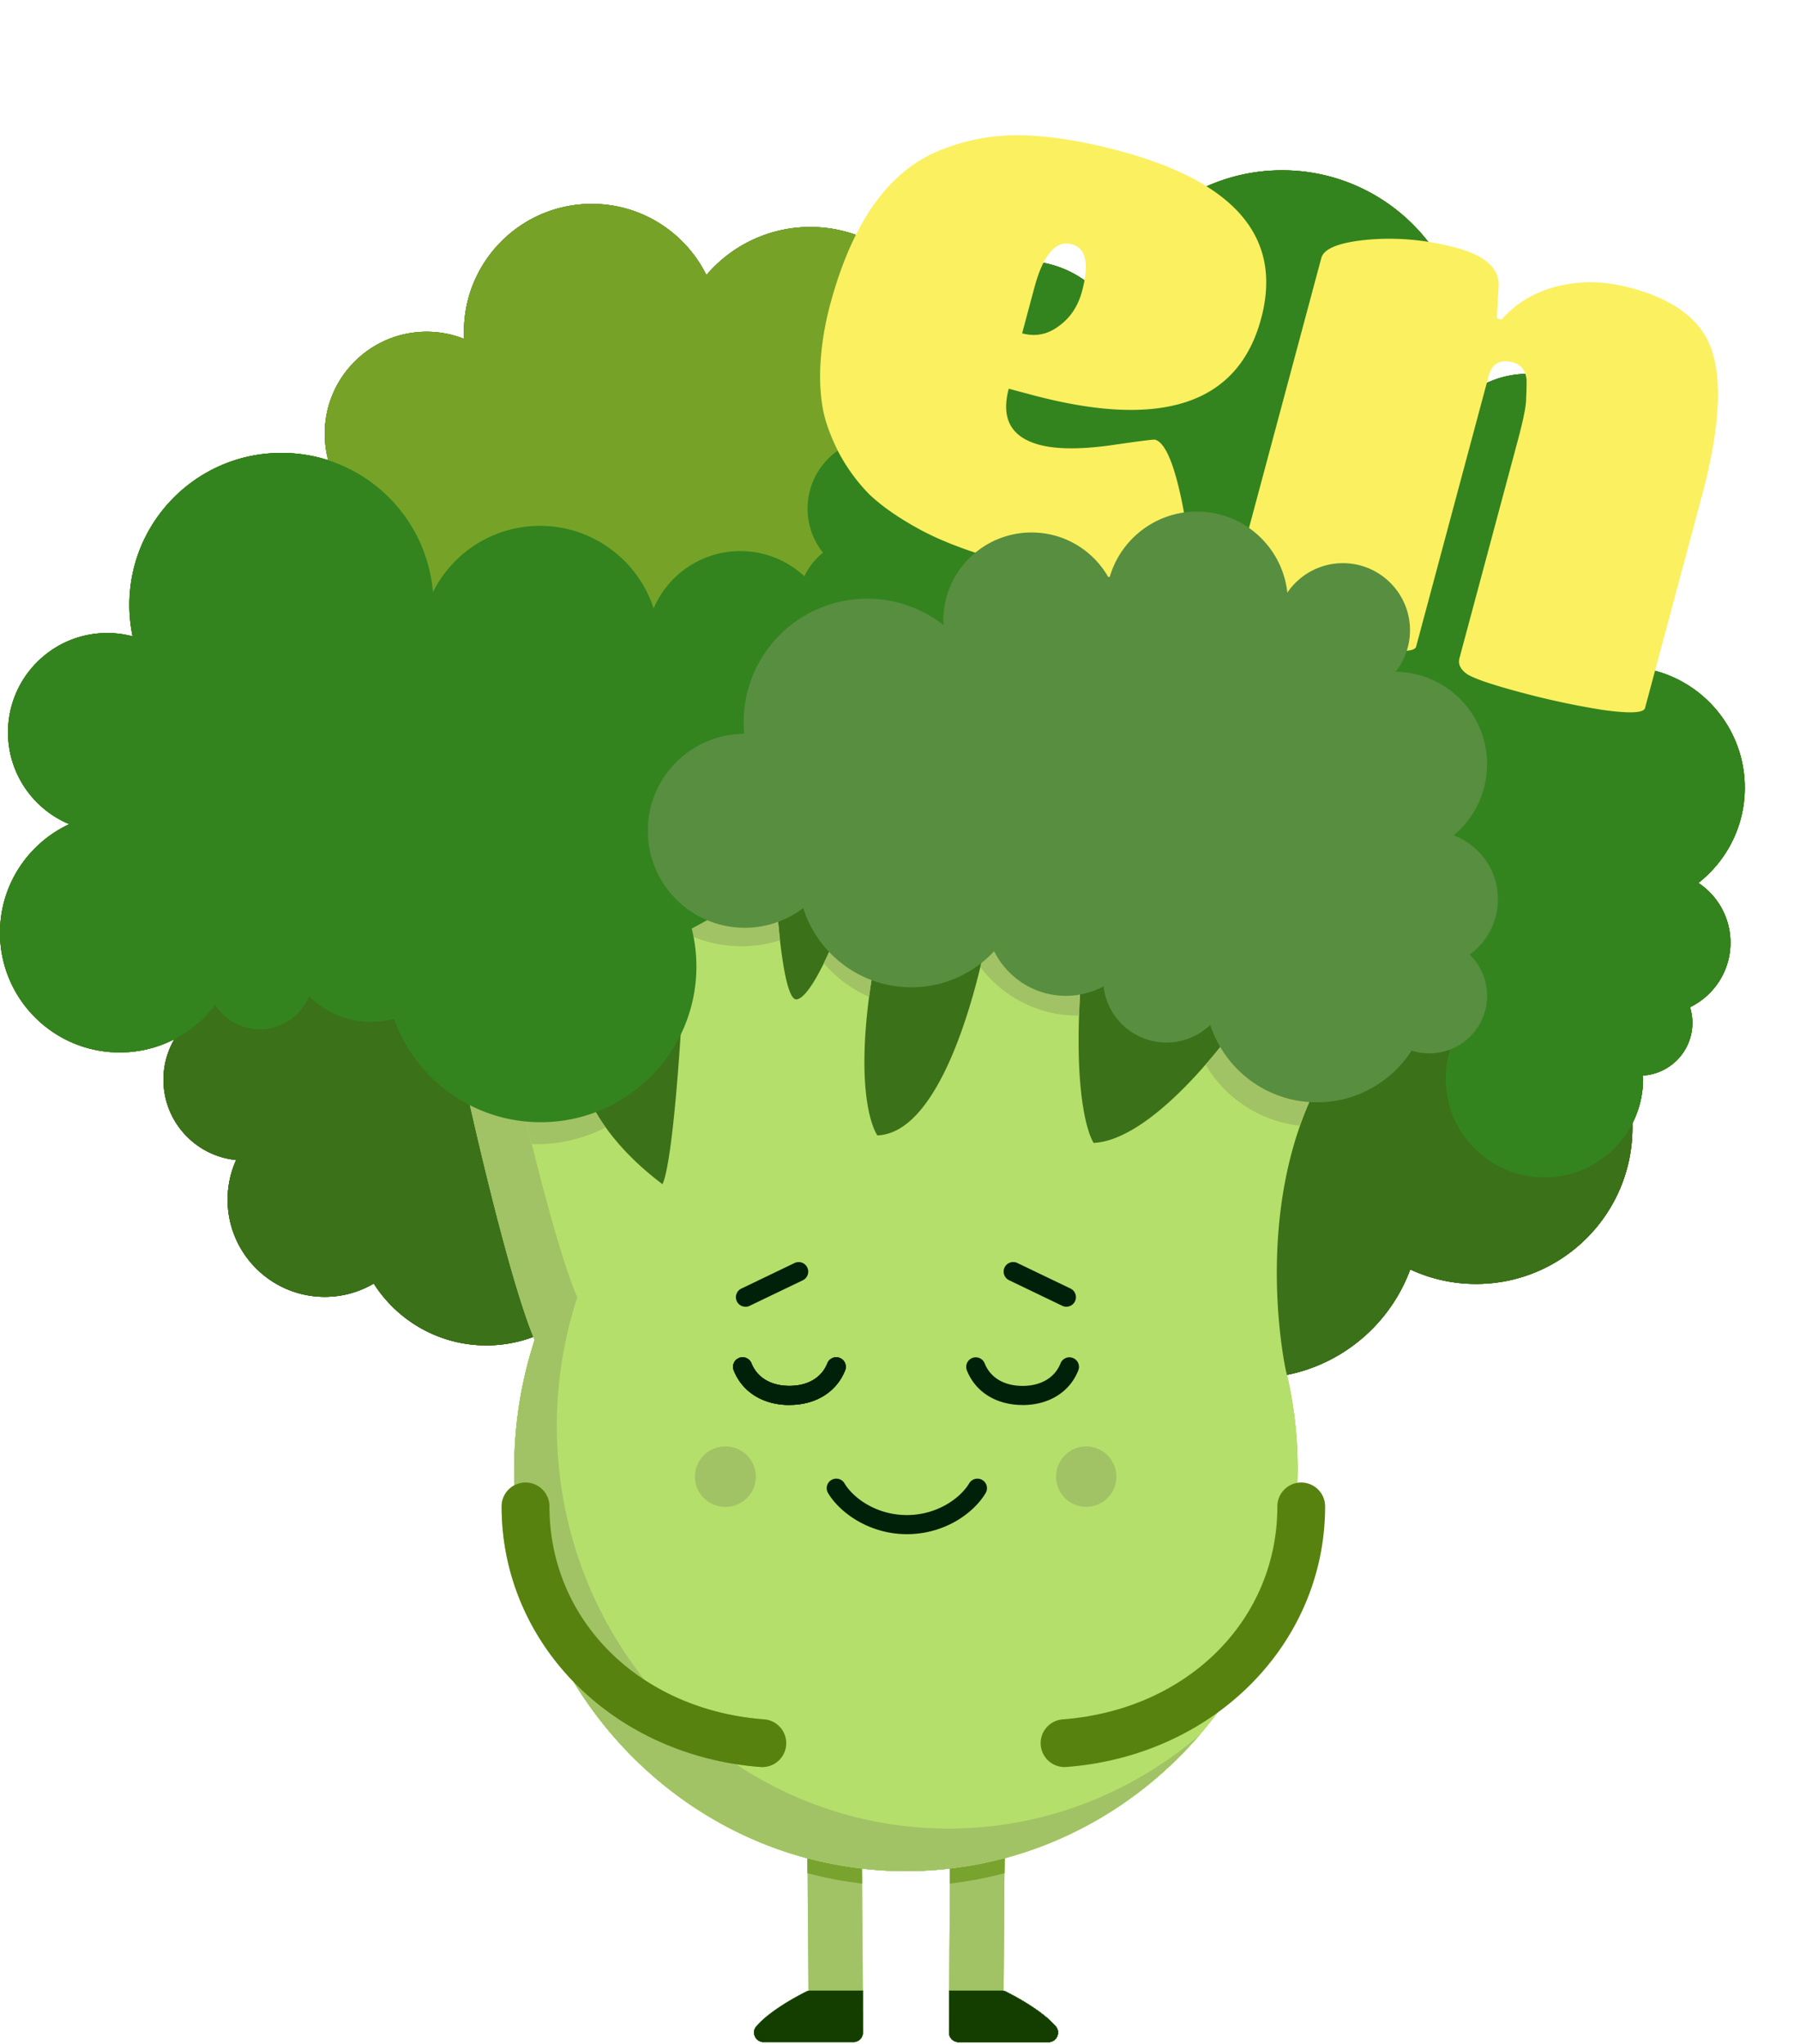 <svg width="391" height="444" fill="none" xmlns="http://www.w3.org/2000/svg"><path d="M320.627 210.955c-.965 0-1.93.052-2.875.135l-41.59-25.786h-88.225L89.076 175.3l-42.338 35.666v7.233c-6.559 2.532-11.228 8.882-11.228 16.343 0 9.091 6.921 16.562 15.783 17.444a21.12 21.12 0 0 0-1.847 8.613c0 11.664 9.453 21.117 21.117 21.117 3.881 0 7.503-1.059 10.626-2.885 5.147 8.073 14.175 13.428 24.459 13.428 13.78 0 25.299-9.609 28.256-22.487l31.577-9.173 70.875 10.19.819.114c3.508 16.271 17.963 28.464 35.282 28.464 15.545 0 28.796-9.827 33.881-23.607a33.813 33.813 0 0 0 14.299 3.154c18.762 0 33.964-15.212 33.964-33.964 0-18.751-15.213-33.963-33.964-33.963l-.01-.032Z" fill="#46630F"/><path d="M217.522 432.4h-11.363v9.121c0 1.152.934 2.076 2.076 2.076h19.498c1.754 0 2.75-2.055 1.608-3.394-2.999-3.517-9.204-6.745-10.906-7.595a2.027 2.027 0 0 0-.913-.218v.01Z" fill="#293215"/><path d="M119.532 331.163a5.913 5.913 0 0 1-5.645 6.163c-.104 0-.197.011-.312.011a89.87 89.87 0 0 1-1.629-11.788c.457 0 .945-.011 1.432-.031 3.238-.156 6.019 2.386 6.154 5.645Z" fill="#8DB73A"/><path d="M279.265 297.458s0-.01-.011-.021c0-.01-.01-.031-.01-.072-.011-.032-.011-.073-.021-.115-.581-2.832-6.475-33.6 6.195-60.061l-14.766-17.133s-13.532 19.986-26.493 26.316c-2.241 1.111-4.462 1.795-6.589 1.899 0 0-1.245-1.764-2.19-7.222-1.017-5.863-1.701-16.001-.176-32.812l-20.754-5.022s-2.885 16.208-8.872 28.816c-3.757 7.897-8.738 14.383-14.985 14.601 0 0-2.604-3.508-2.801-14.58-.094-5.614.415-13.179 2.21-23.234l-9.453-3.051s-4.525 10.927-7.482 11.321c-2.958.395-4.244-19.695-4.244-19.695l-19.592 1.681s-1.297 33.476-3.601 50.069c-.519 3.767-1.089 6.662-1.712 8.104a67.217 67.217 0 0 1-4.006-3.258c-4.97-4.369-10.366-10.47-13.126-17.983l-25.403.882s8.789 40.148 14.766 54.178c-2.874 8.779-4.431 18.17-4.431 27.945 0 48.294 38.094 87.436 85.081 87.436s85.081-39.152 85.081-87.436a89.43 89.43 0 0 0-2.615-21.553Z" fill="#B1D46D"/><path d="M260.513 376.935c-4.151 4.805-8.789 9.153-13.874 12.93-.01 0-.01.01-.021.01a84.183 84.183 0 0 1-14.839 8.852 81.644 81.644 0 0 1-13.562 4.929 90.584 90.584 0 0 1-5.843 1.338c-.01 0-.031.011-.052.011a85.876 85.876 0 0 1-5.946.903 83.56 83.56 0 0 1-9.598.56c-7.43 0-14.652-.986-21.522-2.823a81.931 81.931 0 0 1-11.166-3.86c-25.454-10.896-44.641-34.13-50.525-62.428a89.654 89.654 0 0 1-1.837-16.354v-.176c-.02-.592-.02-1.193-.02-1.795a89.775 89.775 0 0 1 3.849-26.098c.187-.623.374-1.246.581-1.847-4.887-11.477-11.663-40.46-13.967-50.598a4.613 4.613 0 0 1-.083-.353c-.239-1.038-.415-1.868-.54-2.408l-.176-.82 11.269-.394c.063.27.135.54.187.82.197.872.426 1.795.654 2.76 3.082 13.003 8.084 32.74 11.913 41.736-.197.613-.395 1.225-.581 1.847a89.858 89.858 0 0 0-3.85 26.098c0 .602 0 1.194.021 1.796v.176c.736 34.068 20.421 63.32 48.647 77.07a78.989 78.989 0 0 0 8.021 3.403 82.617 82.617 0 0 0 28.381 5.002h.405a82.482 82.482 0 0 0 11.829-.903c11.01-1.619 21.325-5.427 30.561-10.958.103-.072.228-.135.332-.197l.01-.01a82.358 82.358 0 0 0 11.342-8.198v-.021Z" fill="#9DC549"/><path d="M210.601 442.268a6.41 6.41 0 0 0 1.421.187 5.924 5.924 0 0 0 5.957-5.863l.29-40.428a5.917 5.917 0 0 0-5.863-5.957 5.923 5.923 0 0 0-5.956 5.863l-.291 40.429a5.907 5.907 0 0 0 4.442 5.769Z" fill="#B2D474"/><path d="M217.522 432.4h-11.363v9.121c0 1.152.934 2.076 2.076 2.076h19.498c1.754 0 2.75-2.055 1.608-3.394-2.999-3.517-9.204-6.745-10.906-7.595a2.027 2.027 0 0 0-.913-.218v.01Z" fill="#293215"/><g opacity=".42" fill="#8BB82D"><path d="M217.512 432.4c.176 0 .342.021.498.052l-.031 4.14c-.021 3.259-2.698 5.894-5.957 5.874a6.461 6.461 0 0 1-1.421-.187 5.899 5.899 0 0 1-4.442-5.718v-.052l.031-4.099h11.322v-.01ZM218.27 396.164v.145l-.021 3.248-.031 4.099-.021 3.248a80.856 80.856 0 0 1-11.83 2.251l.021-3.258.031-5.448.021-3.248v-1.131a5.923 5.923 0 0 1 5.956-5.863 5.913 5.913 0 0 1 5.874 5.957Z"/></g><path d="M227.722 443.607h-19.487a2.068 2.068 0 0 1-2.076-2.075v-9.122h11.353c.176 0 .342.021.498.052.155.052.29.093.425.166 1.702.841 7.907 4.078 10.906 7.596 1.131 1.328.146 3.393-1.619 3.393v-.01Z" fill="#293215"/><path d="m218.207 403.656-.021 3.248a80.832 80.832 0 0 1-11.83 2.252l.021-3.259a80.96 80.96 0 0 0 11.83-2.241Z" fill="#82B541"/><path d="M210.601 442.268a6.41 6.41 0 0 0 1.421.187 5.924 5.924 0 0 0 5.957-5.863l.29-40.428a5.917 5.917 0 0 0-5.863-5.957 5.923 5.923 0 0 0-5.956 5.863l-.291 40.429a5.907 5.907 0 0 0 4.442 5.769Z" fill="#B2D474"/><path d="M217.522 432.4h-11.363v9.121c0 1.152.934 2.076 2.076 2.076h19.498c1.754 0 2.75-2.055 1.608-3.394-2.999-3.517-9.204-6.745-10.906-7.595a2.027 2.027 0 0 0-.913-.218v.01Z" fill="#293215"/><g opacity=".42" fill="#8BB82D"><path d="M217.512 432.4c.176 0 .342.021.498.052l-.031 4.14c-.021 3.259-2.698 5.894-5.957 5.874a6.461 6.461 0 0 1-1.421-.187 5.899 5.899 0 0 1-4.442-5.718v-.052l.031-4.099h11.322v-.01ZM218.27 396.164v.145l-.021 3.248-.031 4.099-.021 3.248a80.856 80.856 0 0 1-11.83 2.251l.021-3.258.031-5.448.021-3.248v-1.131a5.923 5.923 0 0 1 5.956-5.863 5.913 5.913 0 0 1 5.874 5.957Z"/></g><path d="M227.722 443.607h-19.487a2.068 2.068 0 0 1-2.076-2.075v-9.122h11.353c.176 0 .342.021.498.052.155.052.29.093.425.166 1.702.841 7.907 4.078 10.906 7.596 1.131 1.328.146 3.393-1.619 3.393v-.01Z" fill="#293215"/><path d="m218.207 403.656-.021 3.248a80.832 80.832 0 0 1-11.83 2.252l.021-3.259a80.96 80.96 0 0 0 11.83-2.241Z" fill="#82B541"/><path d="M183.018 442.268a6.41 6.41 0 0 1-1.421.187 5.924 5.924 0 0 1-5.957-5.863l-.29-40.428a5.917 5.917 0 0 1 5.863-5.957 5.923 5.923 0 0 1 5.956 5.863l.291 40.429a5.907 5.907 0 0 1-4.442 5.769Z" fill="#B2D474"/><path d="M176.097 432.4h11.363v9.121a2.075 2.075 0 0 1-2.076 2.076h-19.498c-1.754 0-2.75-2.055-1.608-3.394 2.999-3.517 9.204-6.745 10.906-7.595.29-.146.602-.218.913-.218v.01Z" fill="#293215"/><g opacity=".42" fill="#8BB82D"><path d="M176.097 432.4c-.177 0-.343.021-.498.052l.031 4.14c.021 3.259 2.698 5.894 5.956 5.874a6.478 6.478 0 0 0 1.422-.187 5.9 5.9 0 0 0 4.441-5.718v-.052l-.031-4.099h-11.321v-.01ZM175.339 396.164v.145l.021 3.248.031 4.099.021 3.248a80.817 80.817 0 0 0 11.829 2.251l-.02-3.258-.032-5.448-.02-3.248v-1.131a5.924 5.924 0 0 0-5.957-5.863 5.912 5.912 0 0 0-5.873 5.957Z"/></g><path d="M165.886 443.607h19.488a2.068 2.068 0 0 0 2.075-2.075v-9.122h-11.352c-.177 0-.343.021-.498.052-.156.052-.291.093-.426.166-1.702.841-7.907 4.078-10.906 7.596-1.131 1.328-.145 3.393 1.619 3.393v-.01Z" fill="#293215"/><path d="m175.401 403.656.021 3.248a80.857 80.857 0 0 0 11.83 2.252l-.021-3.259a80.96 80.96 0 0 1-11.83-2.241Z" fill="#82B541"/><path d="M131.569 244.92a33.205 33.205 0 0 1-15.171 3.642c-.28 0-.581 0-.861-.021a806.363 806.363 0 0 1-2.895-12.027l14.133-.498c1.193 3.238 2.874 6.216 4.794 8.914v-.01ZM169.445 204.263a27.344 27.344 0 0 1-5.656 1.162 27.93 27.93 0 0 1-14.725-2.584l.166-3.757 8.862-.757 10.73-.924s.197 3.103.623 6.87v-.01ZM189.992 208.828a174.92 174.92 0 0 0-1.204 7.731 27.972 27.972 0 0 1-9.848-7.295s-.01-.01 0-.01a70.041 70.041 0 0 0 1.598-3.477l.166.052 3.186 1.038 6.102 1.961ZM235.194 208.237c-.415 4.607-.675 8.716-.789 12.379-6.828.094-13.241-2.469-18.087-6.848a26.808 26.808 0 0 1-3.341-3.674c.996-4.119 1.473-6.88 1.473-6.88l6.745 1.63 2.75.674 11.249 2.719ZM285.408 237.189c-1.163 2.417-2.159 4.887-3.041 7.357a27.323 27.323 0 0 1-20.505-13.283c5.21-5.966 8.769-11.217 8.769-11.217l1.089 1.266 13.688 15.866v.011Z" fill="#9DC549"/><path d="M205.651 78.95c0-16.364-13.272-29.636-29.637-29.636-9.038 0-17.132 4.057-22.57 10.44-4.534-9.164-13.977-15.462-24.894-15.462-15.337 0-27.769 12.431-27.769 27.768 0 .52.021 1.038.042 1.557a22.028 22.028 0 0 0-8.125-1.557c-12.235 0-22.155 9.92-22.155 22.155 0 10.917 7.907 19.965 18.294 21.802l.81 21.034 56.72 8.862 28.755-8.468 12.214-8.768 2.168-16.25-.321-6.932c9.754-4.846 16.468-14.912 16.468-26.555v.01Z" fill="#688630"/><path d="M368.932 191.8c6.132-4.815 10.076-12.286 10.076-20.681 0-13.584-10.305-24.76-23.525-26.15a15.471 15.471 0 0 0 5.749-12.058c0-8.208-6.371-14.922-14.434-15.503 3.86-3.84 6.257-9.153 6.257-15.026 0-11.695-9.474-21.17-21.169-21.17-5.562 0-10.605 2.16-14.382 5.667a40.507 40.507 0 0 0 1.183-9.703c0-22.186-17.984-40.18-40.18-40.18-18.014 0-33.258 11.861-38.353 28.195-4.193-5.178-10.585-8.499-17.766-8.499-12.618 0-22.839 10.232-22.839 22.84 0 3.393.757 6.61 2.086 9.505a8.559 8.559 0 0 0-7.493 6.444 15.4 15.4 0 0 0-3.341-.373c-8.488 0-15.379 6.879-15.379 15.378 0 3.622 1.256 6.942 3.352 9.568a14.59 14.59 0 0 0-4.047 5.126c-3.653-3.383-8.53-5.469-13.905-5.469-8.457 0-15.711 5.126-18.845 12.442-3.382-10.397-13.158-17.921-24.686-17.921-10.18 0-18.99 5.863-23.245 14.393-1.421-16.935-15.607-30.238-32.905-30.238-18.243 0-33.04 14.787-33.04 33.04 0 2.335.249 4.607.705 6.807a21.698 21.698 0 0 0-5.479-.726c-11.923 0-21.584 9.661-21.584 21.584 0 8.986 5.5 16.696 13.314 19.944C6.164 183.166 0 192.174 0 202.623c0 14.362 11.643 25.994 25.994 25.994 8.478 0 16.012-4.057 20.754-10.345 2.044 3.196 5.625 5.323 9.703 5.323 4.825 0 8.944-2.958 10.667-7.16 3.497 3.424 8.27 5.551 13.552 5.551 1.702 0 3.352-.238 4.92-.653 4.669 13.085 17.173 22.445 31.856 22.445 18.679 0 33.829-15.15 33.829-33.829a33.67 33.67 0 0 0-1.017-8.229l41.799-22.798 101.621 31.764 21.553 16.634a21.426 21.426 0 0 0-1.193 7.005c0 11.84 9.598 21.438 21.438 21.438 11.84 0 21.439-9.598 21.439-21.438 0-.229-.021-.457-.031-.685 5.988-.374 10.74-5.344 10.74-11.425 0-1.194-.176-2.335-.519-3.414 5.199-2.532 8.79-7.845 8.79-14.019 0-5.428-2.771-10.201-6.974-12.992l.011.01Z" fill="#51780B"/><path d="M319.247 207.355a12.5 12.5 0 0 1 3.777 8.955c0 6.911-5.604 12.515-12.515 12.515-1.359 0-2.656-.208-3.87-.612-4.348 6.755-11.923 11.248-20.547 11.248-10.833 0-20.006-7.056-23.192-16.811a13.728 13.728 0 0 1-9.516 3.819c-7.066 0-12.888-5.334-13.666-12.193a17.408 17.408 0 0 1-8.188 2.045c-6.828 0-12.722-3.944-15.575-9.682-4.494 4.804-10.886 7.834-17.984 7.834-11.01 0-20.339-7.232-23.493-17.205-3.528 2.667-7.918 4.276-12.691 4.276-11.622 0-21.065-9.433-21.065-21.065 0-11.633 9.38-21.014 20.951-21.066-.094-.83-.135-1.67-.135-2.521 0-14.829 12.016-26.835 26.835-26.835 3.102 0 6.101.529 8.872 1.515a26.351 26.351 0 0 1 7.689 4.203c-.01-.312-.021-.623-.021-.945 0-7.886 4.764-14.642 11.56-17.599h.021a19.028 19.028 0 0 1 7.586-1.557c7.295 0 13.625 4.068 16.862 10.056 2.273-8.416 9.941-14.601 19.073-14.601 10.17 0 18.554 7.7 19.623 17.61 2.625-3.86 7.056-6.403 12.068-6.403 8.042 0 14.58 6.538 14.58 14.58 0 3.404-1.183 6.538-3.144 9.018 10.999.114 19.882 9.048 19.882 20.089 0 6.206-2.823 11.758-7.243 15.441 5.603 2.128 9.599 7.534 9.599 13.885 0 4.95-2.418 9.308-6.133 12.016v-.01Z" fill="#688630"/><path d="M320.627 210.955c-.965 0-1.93.052-2.875.135l-41.59-25.786h-88.225L89.076 175.3l-42.338 35.666v7.233c-6.559 2.532-11.228 8.882-11.228 16.343 0 9.091 6.921 16.562 15.783 17.444a21.12 21.12 0 0 0-1.847 8.613c0 11.664 9.453 21.117 21.117 21.117 3.881 0 7.503-1.059 10.626-2.885 5.147 8.073 14.175 13.428 24.459 13.428 13.78 0 25.299-9.609 28.256-22.487l31.577-9.173 70.875 10.19.819.114c3.508 16.271 17.963 28.464 35.282 28.464 15.545 0 28.796-9.827 33.881-23.607a33.813 33.813 0 0 0 14.299 3.154c18.762 0 33.964-15.212 33.964-33.964 0-18.751-15.213-33.963-33.964-33.963l-.01-.032Z" fill="#46630F"/><path d="M119.532 331.163a5.913 5.913 0 0 1-5.645 6.163c-.104 0-.197.011-.312.011a89.87 89.87 0 0 1-1.629-11.788c.457 0 .945-.011 1.432-.031 3.238-.156 6.019 2.386 6.154 5.645Z" fill="#8DB73A"/><path d="M279.254 297.458a89.43 89.43 0 0 1 2.615 21.553c0 8.011-1.048 15.773-3.03 23.151a86.87 86.87 0 0 1-5.417 14.88c-13.77 29.243-42.919 49.416-76.644 49.416a82.728 82.728 0 0 1-30.425-5.77c-31.961-12.577-54.645-44.403-54.645-81.677 0-9.775 1.556-19.166 4.43-27.945-5.977-14.03-14.766-54.178-14.766-54.178l25.403-.882c.155.425.322.851.498 1.266 2.885 6.931 7.938 12.597 12.629 16.717a67.214 67.214 0 0 0 4.005 3.258c.104-.238.208-.519.322-.84.498-1.598.955-4.12 1.39-7.264 2.304-16.593 3.601-50.069 3.601-50.069l19.592-1.681s.031.529.104 1.422c.352 4.576 1.67 18.606 4.14 18.284.415-.062.851-.311 1.297-.706 2.823-2.49 6.185-10.615 6.185-10.615l9.453 3.05c-.01.083-.031.166-.052.249-1.764 9.942-2.251 17.413-2.158 22.985.197 11.073 2.802 14.58 2.802 14.58a8.996 8.996 0 0 0 2.106-.322c5.272-1.411 9.547-7.305 12.878-14.289 5.988-12.608 8.872-28.816 8.872-28.816l20.754 5.022c-.01.166-.021.332-.052.488-1.463 16.53-.778 26.523.229 32.324.944 5.458 2.189 7.222 2.189 7.222a13.19 13.19 0 0 0 2.159-.29c1.452-.322 2.926-.862 4.431-1.609 12.96-6.33 26.492-26.316 26.492-26.316l2.034 2.366 12.743 14.767c-12.671 26.461-6.766 57.229-6.195 60.061.01.052.01.083.02.115 0 .031.011.062.011.072.01.011.01.021.01.021h-.01Z" fill="#B1D46D"/><path d="M260.513 376.935c-4.151 4.805-8.789 9.153-13.874 12.93-.01 0-.01.01-.021.01a84.183 84.183 0 0 1-14.839 8.852 81.644 81.644 0 0 1-13.562 4.929 90.584 90.584 0 0 1-5.843 1.338c-.01 0-.031.011-.052.011a85.876 85.876 0 0 1-5.946.903 83.56 83.56 0 0 1-9.598.56c-7.43 0-14.652-.986-21.522-2.823a81.931 81.931 0 0 1-11.166-3.86c-25.454-10.896-44.641-34.13-50.525-62.428a89.654 89.654 0 0 1-1.837-16.354v-.176c-.02-.592-.02-1.193-.02-1.795a89.775 89.775 0 0 1 3.849-26.098c.187-.623.374-1.246.581-1.847-4.887-11.477-11.663-40.46-13.967-50.598a4.613 4.613 0 0 1-.083-.353c-.239-1.038-.415-1.868-.54-2.408l-.176-.82 11.269-.394c.063.27.135.54.187.82.197.872.426 1.795.654 2.76 3.082 13.003 8.084 32.74 11.913 41.736-.197.613-.395 1.225-.581 1.847a89.858 89.858 0 0 0-3.85 26.098c0 .602 0 1.194.021 1.796v.176c.736 34.068 20.421 63.32 48.647 77.07a78.989 78.989 0 0 0 8.021 3.403 82.617 82.617 0 0 0 28.381 5.002h.405a82.482 82.482 0 0 0 11.829-.903c11.01-1.619 21.325-5.427 30.561-10.958.103-.072.228-.135.332-.197l.01-.01a82.358 82.358 0 0 0 11.342-8.198v-.021Z" fill="#B1D46D" style="mix-blend-mode:multiply" opacity=".45"/><path d="M131.569 244.92a33.205 33.205 0 0 1-15.171 3.642c-.28 0-.581 0-.861-.021a806.363 806.363 0 0 1-2.895-12.027l14.133-.498c1.193 3.238 2.874 6.216 4.794 8.914v-.01ZM169.445 204.263a27.344 27.344 0 0 1-5.656 1.162 27.93 27.93 0 0 1-14.725-2.584l.166-3.757 8.862-.757 10.73-.924s.197 3.103.623 6.87v-.01ZM189.992 208.828a174.92 174.92 0 0 0-1.204 7.731 27.972 27.972 0 0 1-9.848-7.295s-.01-.01 0-.01a70.041 70.041 0 0 0 1.598-3.477l.166.052 3.186 1.038 6.102 1.961ZM235.194 208.237c-.415 4.607-.675 8.716-.789 12.379-6.828.094-13.241-2.469-18.087-6.848a26.808 26.808 0 0 1-3.341-3.674c.996-4.119 1.473-6.88 1.473-6.88l6.745 1.63 2.75.674 11.249 2.719ZM285.408 237.189c-1.163 2.417-2.159 4.887-3.041 7.357a27.323 27.323 0 0 1-20.505-13.283c5.21-5.966 8.769-11.217 8.769-11.217l1.089 1.266 13.688 15.866v.011Z" fill="#9DC549"/><path d="M205.651 78.95c0-16.364-13.272-29.636-29.637-29.636-9.038 0-17.132 4.057-22.57 10.44-4.534-9.164-13.977-15.462-24.894-15.462-15.337 0-27.769 12.431-27.769 27.768 0 .52.021 1.038.042 1.557a22.028 22.028 0 0 0-8.125-1.557c-12.235 0-22.155 9.92-22.155 22.155 0 10.917 7.907 19.965 18.294 21.802l.81 21.034 56.72 8.862 28.755-8.468 12.214-8.768 2.168-16.25-.321-6.932c9.754-4.846 16.468-14.912 16.468-26.555v.01Z" fill="#688630"/><path d="M368.932 191.8c6.132-4.815 10.076-12.286 10.076-20.681 0-13.584-10.305-24.76-23.525-26.15a15.471 15.471 0 0 0 5.749-12.058c0-8.208-6.371-14.922-14.434-15.503 3.86-3.84 6.257-9.153 6.257-15.026 0-11.695-9.474-21.17-21.169-21.17-5.562 0-10.605 2.16-14.382 5.667a40.507 40.507 0 0 0 1.183-9.703c0-22.186-17.984-40.18-40.18-40.18-18.014 0-33.258 11.861-38.353 28.195-4.193-5.178-10.585-8.499-17.766-8.499-12.618 0-22.839 10.232-22.839 22.84 0 3.393.757 6.61 2.086 9.505a8.559 8.559 0 0 0-7.493 6.444 15.4 15.4 0 0 0-3.341-.373c-8.488 0-15.379 6.879-15.379 15.378 0 3.622 1.256 6.942 3.352 9.568a14.59 14.59 0 0 0-4.047 5.126c-3.653-3.383-8.53-5.469-13.905-5.469-8.457 0-15.711 5.126-18.845 12.442-3.382-10.397-13.158-17.921-24.686-17.921-10.18 0-18.99 5.863-23.245 14.393-1.421-16.935-15.607-30.238-32.905-30.238-18.243 0-33.04 14.787-33.04 33.04 0 2.335.249 4.607.705 6.807a21.698 21.698 0 0 0-5.479-.726c-11.923 0-21.584 9.661-21.584 21.584 0 8.986 5.5 16.696 13.314 19.944C6.164 183.166 0 192.174 0 202.623c0 14.362 11.643 25.994 25.994 25.994 8.478 0 16.012-4.057 20.754-10.345 2.044 3.196 5.625 5.323 9.703 5.323 4.825 0 8.944-2.958 10.667-7.16 3.497 3.424 8.27 5.551 13.552 5.551 1.702 0 3.352-.238 4.92-.653 4.669 13.085 17.173 22.445 31.856 22.445 18.679 0 33.829-15.15 33.829-33.829a33.67 33.67 0 0 0-1.017-8.229l41.799-22.798 101.621 31.764 21.553 16.634a21.426 21.426 0 0 0-1.193 7.005c0 11.84 9.598 21.438 21.438 21.438 11.84 0 21.439-9.598 21.439-21.438 0-.229-.021-.457-.031-.685 5.988-.374 10.74-5.344 10.74-11.425 0-1.194-.176-2.335-.519-3.414 5.199-2.532 8.79-7.845 8.79-14.019 0-5.428-2.771-10.201-6.974-12.992l.011.01Z" fill="#51780B"/><path d="M319.247 207.355a12.5 12.5 0 0 1 3.777 8.955c0 6.911-5.604 12.515-12.515 12.515-1.359 0-2.656-.208-3.87-.612-4.348 6.755-11.923 11.248-20.547 11.248-10.833 0-20.006-7.056-23.192-16.811a13.728 13.728 0 0 1-9.516 3.819c-7.066 0-12.888-5.334-13.666-12.193a17.408 17.408 0 0 1-8.188 2.045c-6.828 0-12.722-3.944-15.575-9.682-4.494 4.804-10.886 7.834-17.984 7.834-11.01 0-20.339-7.232-23.493-17.205-3.528 2.667-7.918 4.276-12.691 4.276-11.622 0-21.065-9.433-21.065-21.065 0-11.633 9.38-21.014 20.951-21.066-.094-.83-.135-1.67-.135-2.521 0-14.829 12.016-26.835 26.835-26.835 3.102 0 6.101.529 8.872 1.515a26.351 26.351 0 0 1 7.689 4.203c-.01-.312-.021-.623-.021-.945 0-7.886 4.764-14.642 11.56-17.599h.021a19.028 19.028 0 0 1 7.586-1.557c7.295 0 13.625 4.068 16.862 10.056 2.273-8.416 9.941-14.601 19.073-14.601 10.17 0 18.554 7.7 19.623 17.61 2.625-3.86 7.056-6.403 12.068-6.403 8.042 0 14.58 6.538 14.58 14.58 0 3.404-1.183 6.538-3.144 9.018 10.999.114 19.882 9.048 19.882 20.089 0 6.206-2.823 11.758-7.243 15.441 5.603 2.128 9.599 7.534 9.599 13.885 0 4.95-2.418 9.308-6.133 12.016v-.01Z" fill="#688630"/><path d="M157.626 327.333a6.558 6.558 0 1 0 0-13.116 6.559 6.559 0 1 0 0 13.116ZM235.951 327.333a6.558 6.558 0 1 0 0-13.116 6.558 6.558 0 0 0 0 13.116Z" fill="#6F8A3E"/><path d="M196.986 333.269c-8.104 0-14.548-4.628-17.111-8.924a2.066 2.066 0 0 1 .716-2.844 2.066 2.066 0 0 1 2.843.717c1.982 3.32 7.067 6.9 13.552 6.9 6.486 0 11.56-3.58 13.552-6.9a2.069 2.069 0 0 1 2.844-.717 2.069 2.069 0 0 1 .716 2.844c-2.657 4.441-8.976 8.924-17.112 8.924ZM171.479 305.21c-5.717 0-10.242-2.812-12.099-7.524a2.081 2.081 0 0 1 1.162-2.698c1.058-.425 2.272.104 2.698 1.163 1.235 3.113 4.234 4.898 8.239 4.898 4.006 0 7.005-1.785 8.24-4.898a2.074 2.074 0 0 1 2.698-1.163 2.075 2.075 0 0 1 1.162 2.698c-1.868 4.712-6.392 7.513-12.1 7.513v.011Z" fill="#192300"/><path d="M171.479 305.21c-5.717 0-10.242-2.812-12.099-7.524a2.081 2.081 0 0 1 1.162-2.698c1.058-.425 2.272.104 2.698 1.163 1.235 3.113 4.234 4.898 8.239 4.898 4.006 0 7.005-1.785 8.24-4.898a2.074 2.074 0 0 1 2.698-1.163 2.075 2.075 0 0 1 1.162 2.698c-1.868 4.712-6.392 7.513-12.1 7.513v.011Z" fill="#192300"/><path d="M171.479 305.21c-5.717 0-10.242-2.812-12.099-7.524a2.081 2.081 0 0 1 1.162-2.698c1.058-.425 2.272.104 2.698 1.163 1.235 3.113 4.234 4.898 8.239 4.898 4.006 0 7.005-1.785 8.24-4.898a2.074 2.074 0 0 1 2.698-1.163 2.075 2.075 0 0 1 1.162 2.698c-1.868 4.712-6.392 7.513-12.1 7.513v.011ZM222.129 305.21c-5.708 0-10.232-2.813-12.1-7.513a2.082 2.082 0 0 1 1.162-2.698 2.08 2.08 0 0 1 2.698 1.162c1.235 3.113 4.234 4.898 8.24 4.898 4.005 0 7.004-1.785 8.239-4.898a2.069 2.069 0 0 1 2.698-1.162 2.072 2.072 0 0 1 1.162 2.698c-1.868 4.711-6.392 7.523-12.099 7.523v-.01ZM161.932 283.864a2.071 2.071 0 0 1-.892-3.943l11.549-5.552a2.072 2.072 0 0 1 2.771.976 2.072 2.072 0 0 1-.975 2.77l-11.55 5.552c-.29.135-.602.207-.903.207v-.01ZM231.645 283.864c-.301 0-.612-.062-.903-.208l-11.549-5.551a2.08 2.08 0 0 1-.976-2.771 2.08 2.08 0 0 1 2.771-.975l11.549 5.551a2.082 2.082 0 0 1 .976 2.771 2.06 2.06 0 0 1-1.868 1.173v.01Z" fill="#192300"/><path d="M320.627 210.955c-.965 0-1.93.052-2.875.135l-41.59-25.786h-88.225L89.076 175.3l-42.338 35.666v7.233c-6.559 2.532-11.228 8.882-11.228 16.343 0 9.091 6.921 16.562 15.783 17.444a21.12 21.12 0 0 0-1.847 8.613c0 11.664 9.453 21.117 21.117 21.117 3.881 0 7.503-1.059 10.626-2.885 5.147 8.073 14.175 13.428 24.459 13.428 13.78 0 25.299-9.609 28.256-22.487l31.577-9.173 70.875 10.19.819.114c3.508 16.271 17.963 28.464 35.282 28.464 15.545 0 28.796-9.827 33.881-23.607a33.813 33.813 0 0 0 14.299 3.154c18.762 0 33.964-15.212 33.964-33.964 0-18.751-15.213-33.963-33.964-33.963l-.01-.032Z" fill="#46630F"/><path d="M217.522 432.4h-11.363v9.121c0 1.152.934 2.076 2.076 2.076h19.498c1.754 0 2.75-2.055 1.608-3.394-2.999-3.517-9.204-6.745-10.906-7.595a2.027 2.027 0 0 0-.913-.218v.01Z" fill="#293215"/><path d="M119.532 331.163a5.913 5.913 0 0 1-5.645 6.163c-.104 0-.197.011-.312.011a89.87 89.87 0 0 1-1.629-11.788c.457 0 .945-.011 1.432-.031 3.238-.156 6.019 2.386 6.154 5.645Z" fill="#8DB73A"/><path d="M279.265 297.458s0-.01-.011-.021c0-.01-.01-.031-.01-.072-.011-.032-.011-.073-.021-.115-.581-2.832-6.475-33.6 6.195-60.061l-14.766-17.133s-13.532 19.986-26.493 26.316c-2.241 1.111-4.462 1.795-6.589 1.899 0 0-1.245-1.764-2.19-7.222-1.017-5.863-1.701-16.001-.176-32.812l-20.754-5.022s-2.885 16.208-8.872 28.816c-3.757 7.897-8.738 14.383-14.985 14.601 0 0-2.604-3.508-2.801-14.58-.094-5.614.415-13.179 2.21-23.234l-9.453-3.051s-4.525 10.927-7.482 11.321c-2.958.395-4.244-19.695-4.244-19.695l-19.592 1.681s-1.297 33.476-3.601 50.069c-.519 3.767-1.089 6.662-1.712 8.104a67.217 67.217 0 0 1-4.006-3.258c-4.97-4.369-10.366-10.47-13.126-17.983l-25.403.882s8.789 40.148 14.766 54.178c-2.874 8.779-4.431 18.17-4.431 27.945 0 48.294 38.094 87.436 85.081 87.436s85.081-39.152 85.081-87.436a89.43 89.43 0 0 0-2.615-21.553Z" fill="#B1D46D"/><path d="M260.513 376.935c-4.151 4.805-8.789 9.153-13.874 12.93-.01 0-.01.01-.021.01a84.183 84.183 0 0 1-14.839 8.852 81.644 81.644 0 0 1-13.562 4.929 90.584 90.584 0 0 1-5.843 1.338c-.01 0-.031.011-.052.011a85.876 85.876 0 0 1-5.946.903 83.56 83.56 0 0 1-9.598.56c-7.43 0-14.652-.986-21.522-2.823a81.931 81.931 0 0 1-11.166-3.86c-25.454-10.896-44.641-34.13-50.525-62.428a89.654 89.654 0 0 1-1.837-16.354v-.176c-.02-.592-.02-1.193-.02-1.795a89.775 89.775 0 0 1 3.849-26.098c.187-.623.374-1.246.581-1.847-4.887-11.477-11.663-40.46-13.967-50.598a4.613 4.613 0 0 1-.083-.353c-.239-1.038-.415-1.868-.54-2.408l-.176-.82 11.269-.394c.063.27.135.54.187.82.197.872.426 1.795.654 2.76 3.082 13.003 8.084 32.74 11.913 41.736-.197.613-.395 1.225-.581 1.847a89.858 89.858 0 0 0-3.85 26.098c0 .602 0 1.194.021 1.796v.176c.736 34.068 20.421 63.32 48.647 77.07a78.989 78.989 0 0 0 8.021 3.403 82.617 82.617 0 0 0 28.381 5.002h.405a82.482 82.482 0 0 0 11.829-.903c11.01-1.619 21.325-5.427 30.561-10.958.103-.072.228-.135.332-.197l.01-.01a82.358 82.358 0 0 0 11.342-8.198v-.021Z" fill="#9DC549"/><path d="M210.601 442.268a6.41 6.41 0 0 0 1.421.187 5.924 5.924 0 0 0 5.957-5.863l.29-40.428a5.917 5.917 0 0 0-5.863-5.957 5.923 5.923 0 0 0-5.956 5.863l-.291 40.429a5.907 5.907 0 0 0 4.442 5.769Z" fill="#B2D474"/><path d="M217.522 432.4h-11.363v9.121c0 1.152.934 2.076 2.076 2.076h19.498c1.754 0 2.75-2.055 1.608-3.394-2.999-3.517-9.204-6.745-10.906-7.595a2.027 2.027 0 0 0-.913-.218v.01Z" fill="#293215"/><g opacity=".42" fill="#8BB82D"><path d="M217.512 432.4c.176 0 .342.021.498.052l-.031 4.14c-.021 3.259-2.698 5.894-5.957 5.874a6.461 6.461 0 0 1-1.421-.187 5.899 5.899 0 0 1-4.442-5.718v-.052l.031-4.099h11.322v-.01ZM218.27 396.164v.145l-.021 3.248-.031 4.099-.021 3.248a80.856 80.856 0 0 1-11.83 2.251l.021-3.258.031-5.448.021-3.248v-1.131a5.923 5.923 0 0 1 5.956-5.863 5.913 5.913 0 0 1 5.874 5.957Z"/></g><path d="M227.722 443.607h-19.487a2.068 2.068 0 0 1-2.076-2.075v-9.122h11.353c.176 0 .342.021.498.052.155.052.29.093.425.166 1.702.841 7.907 4.078 10.906 7.596 1.131 1.328.146 3.393-1.619 3.393v-.01Z" fill="#293215"/><path d="m218.207 403.656-.021 3.248a80.832 80.832 0 0 1-11.83 2.252l.021-3.259a80.96 80.96 0 0 0 11.83-2.241Z" fill="#82B541"/><path d="M210.601 442.268a6.41 6.41 0 0 0 1.421.187 5.924 5.924 0 0 0 5.957-5.863l.29-40.428a5.917 5.917 0 0 0-5.863-5.957 5.923 5.923 0 0 0-5.956 5.863l-.291 40.429a5.907 5.907 0 0 0 4.442 5.769Z" fill="#A1C365"/><path d="M217.522 432.4h-11.363v9.121c0 1.152.934 2.076 2.076 2.076h19.498c1.754 0 2.75-2.055 1.608-3.394-2.999-3.517-9.204-6.745-10.906-7.595a2.027 2.027 0 0 0-.913-.218v.01Z" fill="#7ED14E"/><g opacity=".42" fill="#8BB82D"><path d="M217.512 432.4c.176 0 .342.021.498.052l-.031 4.14c-.021 3.259-2.698 5.894-5.957 5.874a6.461 6.461 0 0 1-1.421-.187 5.899 5.899 0 0 1-4.442-5.718v-.052l.031-4.099h11.322v-.01ZM218.27 396.164v.145l-.021 3.248-.031 4.099-.021 3.248a80.856 80.856 0 0 1-11.83 2.251l.021-3.258.031-5.448.021-3.248v-1.131a5.923 5.923 0 0 1 5.956-5.863 5.913 5.913 0 0 1 5.874 5.957Z"/></g><path d="M227.722 443.607h-19.487a2.068 2.068 0 0 1-2.076-2.075v-9.122h11.353c.176 0 .342.021.498.052.155.052.29.093.425.166 1.702.841 7.907 4.078 10.906 7.596 1.131 1.328.146 3.393-1.619 3.393v-.01Z" fill="#143E00"/><path d="m218.207 403.656-.021 3.248a80.832 80.832 0 0 1-11.83 2.252l.021-3.259a80.96 80.96 0 0 0 11.83-2.241Z" fill="#78A32E"/><path d="M183.018 442.268a6.41 6.41 0 0 1-1.421.187 5.924 5.924 0 0 1-5.957-5.863l-.29-40.428a5.917 5.917 0 0 1 5.863-5.957 5.923 5.923 0 0 1 5.956 5.863l.291 40.429a5.907 5.907 0 0 1-4.442 5.769Z" fill="#A1C365"/><path d="M176.097 432.4h11.363v9.121a2.075 2.075 0 0 1-2.076 2.076h-19.498c-1.754 0-2.75-2.055-1.608-3.394 2.999-3.517 9.204-6.745 10.906-7.595.29-.146.602-.218.913-.218v.01Z" fill="#7ED14E"/><g opacity=".42" fill="#8BB82D"><path d="M176.097 432.4c-.177 0-.343.021-.498.052l.031 4.14c.021 3.259 2.698 5.894 5.956 5.874a6.478 6.478 0 0 0 1.422-.187 5.9 5.9 0 0 0 4.441-5.718v-.052l-.031-4.099h-11.321v-.01ZM175.339 396.164v.145l.021 3.248.031 4.099.021 3.248a80.817 80.817 0 0 0 11.829 2.251l-.02-3.258-.032-5.448-.02-3.248v-1.131a5.924 5.924 0 0 0-5.957-5.863 5.912 5.912 0 0 0-5.873 5.957Z"/></g><path d="M165.886 443.607h19.488a2.068 2.068 0 0 0 2.075-2.075v-9.122h-11.352c-.177 0-.343.021-.498.052-.156.052-.291.093-.426.166-1.702.841-7.907 4.078-10.906 7.596-1.131 1.328-.145 3.393 1.619 3.393v-.01Z" fill="#143E00"/><path d="m175.401 403.656.021 3.248a80.857 80.857 0 0 0 11.83 2.252l-.021-3.259a80.96 80.96 0 0 1-11.83-2.241Z" fill="#78A32E"/><path d="M131.569 244.92a33.205 33.205 0 0 1-15.171 3.642c-.28 0-.581 0-.861-.021a806.363 806.363 0 0 1-2.895-12.027l14.133-.498c1.193 3.238 2.874 6.216 4.794 8.914v-.01ZM169.445 204.263a27.344 27.344 0 0 1-5.656 1.162 27.93 27.93 0 0 1-14.725-2.584l.166-3.757 8.862-.757 10.73-.924s.197 3.103.623 6.87v-.01ZM189.992 208.828a174.92 174.92 0 0 0-1.204 7.731 27.972 27.972 0 0 1-9.848-7.295s-.01-.01 0-.01a70.041 70.041 0 0 0 1.598-3.477l.166.052 3.186 1.038 6.102 1.961ZM235.194 208.237c-.415 4.607-.675 8.716-.789 12.379-6.828.094-13.241-2.469-18.087-6.848a26.808 26.808 0 0 1-3.341-3.674c.996-4.119 1.473-6.88 1.473-6.88l6.745 1.63 2.75.674 11.249 2.719ZM285.408 237.189c-1.163 2.417-2.159 4.887-3.041 7.357a27.323 27.323 0 0 1-20.505-13.283c5.21-5.966 8.769-11.217 8.769-11.217l1.089 1.266 13.688 15.866v.011Z" fill="#9DC549"/><path d="M205.651 78.95c0-16.364-13.272-29.636-29.637-29.636-9.038 0-17.132 4.057-22.57 10.44-4.534-9.164-13.977-15.462-24.894-15.462-15.337 0-27.769 12.431-27.769 27.768 0 .52.021 1.038.042 1.557a22.028 22.028 0 0 0-8.125-1.557c-12.235 0-22.155 9.92-22.155 22.155 0 10.917 7.907 19.965 18.294 21.802l.81 21.034 56.72 8.862 28.755-8.468 12.214-8.768 2.168-16.25-.321-6.932c9.754-4.846 16.468-14.912 16.468-26.555v.01Z" fill="#688630"/><path d="M368.932 191.8c6.132-4.815 10.076-12.286 10.076-20.681 0-13.584-10.305-24.76-23.525-26.15a15.471 15.471 0 0 0 5.749-12.058c0-8.208-6.371-14.922-14.434-15.503 3.86-3.84 6.257-9.153 6.257-15.026 0-11.695-9.474-21.17-21.169-21.17-5.562 0-10.605 2.16-14.382 5.667a40.507 40.507 0 0 0 1.183-9.703c0-22.186-17.984-40.18-40.18-40.18-18.014 0-33.258 11.861-38.353 28.195-4.193-5.178-10.585-8.499-17.766-8.499-12.618 0-22.839 10.232-22.839 22.84 0 3.393.757 6.61 2.086 9.505a8.559 8.559 0 0 0-7.493 6.444 15.4 15.4 0 0 0-3.341-.373c-8.488 0-15.379 6.879-15.379 15.378 0 3.622 1.256 6.942 3.352 9.568a14.59 14.59 0 0 0-4.047 5.126c-3.653-3.383-8.53-5.469-13.905-5.469-8.457 0-15.711 5.126-18.845 12.442-3.382-10.397-13.158-17.921-24.686-17.921-10.18 0-18.99 5.863-23.245 14.393-1.421-16.935-15.607-30.238-32.905-30.238-18.243 0-33.04 14.787-33.04 33.04 0 2.335.249 4.607.705 6.807a21.698 21.698 0 0 0-5.479-.726c-11.923 0-21.584 9.661-21.584 21.584 0 8.986 5.5 16.696 13.314 19.944C6.164 183.166 0 192.174 0 202.623c0 14.362 11.643 25.994 25.994 25.994 8.478 0 16.012-4.057 20.754-10.345 2.044 3.196 5.625 5.323 9.703 5.323 4.825 0 8.944-2.958 10.667-7.16 3.497 3.424 8.27 5.551 13.552 5.551 1.702 0 3.352-.238 4.92-.653 4.669 13.085 17.173 22.445 31.856 22.445 18.679 0 33.829-15.15 33.829-33.829a33.67 33.67 0 0 0-1.017-8.229l41.799-22.798 101.621 31.764 21.553 16.634a21.426 21.426 0 0 0-1.193 7.005c0 11.84 9.598 21.438 21.438 21.438 11.84 0 21.439-9.598 21.439-21.438 0-.229-.021-.457-.031-.685 5.988-.374 10.74-5.344 10.74-11.425 0-1.194-.176-2.335-.519-3.414 5.199-2.532 8.79-7.845 8.79-14.019 0-5.428-2.771-10.201-6.974-12.992l.011.01Z" fill="#51780B"/><path d="M319.247 207.355a12.5 12.5 0 0 1 3.777 8.955c0 6.911-5.604 12.515-12.515 12.515-1.359 0-2.656-.208-3.87-.612-4.348 6.755-11.923 11.248-20.547 11.248-10.833 0-20.006-7.056-23.192-16.811a13.728 13.728 0 0 1-9.516 3.819c-7.066 0-12.888-5.334-13.666-12.193a17.408 17.408 0 0 1-8.188 2.045c-6.828 0-12.722-3.944-15.575-9.682-4.494 4.804-10.886 7.834-17.984 7.834-11.01 0-20.339-7.232-23.493-17.205-3.528 2.667-7.918 4.276-12.691 4.276-11.622 0-21.065-9.433-21.065-21.065 0-11.633 9.38-21.014 20.951-21.066-.094-.83-.135-1.67-.135-2.521 0-14.829 12.016-26.835 26.835-26.835 3.102 0 6.101.529 8.872 1.515a26.351 26.351 0 0 1 7.689 4.203c-.01-.312-.021-.623-.021-.945 0-7.886 4.764-14.642 11.56-17.599h.021a19.028 19.028 0 0 1 7.586-1.557c7.295 0 13.625 4.068 16.862 10.056 2.273-8.416 9.941-14.601 19.073-14.601 10.17 0 18.554 7.7 19.623 17.61 2.625-3.86 7.056-6.403 12.068-6.403 8.042 0 14.58 6.538 14.58 14.58 0 3.404-1.183 6.538-3.144 9.018 10.999.114 19.882 9.048 19.882 20.089 0 6.206-2.823 11.758-7.243 15.441 5.603 2.128 9.599 7.534 9.599 13.885 0 4.95-2.418 9.308-6.133 12.016v-.01Z" fill="#688630"/><path d="M320.627 210.955c-.965 0-1.93.052-2.875.135l-41.59-25.786h-88.225L89.076 175.3l-42.338 35.666v7.233c-6.559 2.532-11.228 8.882-11.228 16.343 0 9.091 6.921 16.562 15.783 17.444a21.12 21.12 0 0 0-1.847 8.613c0 11.664 9.453 21.117 21.117 21.117 3.881 0 7.503-1.059 10.626-2.885 5.147 8.073 14.175 13.428 24.459 13.428 13.78 0 25.299-9.609 28.256-22.487l31.577-9.173 70.875 10.19.819.114c3.508 16.271 17.963 28.464 35.282 28.464 15.545 0 28.796-9.827 33.881-23.607a33.813 33.813 0 0 0 14.299 3.154c18.762 0 33.964-15.212 33.964-33.964 0-18.751-15.213-33.963-33.964-33.963l-.01-.032Z" fill="#3B7119"/><path d="M119.532 331.163a5.913 5.913 0 0 1-5.645 6.163c-.104 0-.197.011-.312.011a89.87 89.87 0 0 1-1.629-11.788c.457 0 .945-.011 1.432-.031 3.238-.156 6.019 2.386 6.154 5.645Z" fill="#8DB73A"/><path d="M279.254 297.458a89.43 89.43 0 0 1 2.615 21.553c0 8.011-1.048 15.773-3.03 23.151a86.87 86.87 0 0 1-5.417 14.88c-13.77 29.243-42.919 49.416-76.644 49.416a82.728 82.728 0 0 1-30.425-5.77c-31.961-12.577-54.645-44.403-54.645-81.677 0-9.775 1.556-19.166 4.43-27.945-5.977-14.03-14.766-54.178-14.766-54.178l25.403-.882c.155.425.322.851.498 1.266 2.885 6.931 7.938 12.597 12.629 16.717a67.214 67.214 0 0 0 4.005 3.258c.104-.238.208-.519.322-.84.498-1.598.955-4.12 1.39-7.264 2.304-16.593 3.601-50.069 3.601-50.069l19.592-1.681s.031.529.104 1.422c.352 4.576 1.67 18.606 4.14 18.284.415-.062.851-.311 1.297-.706 2.823-2.49 6.185-10.615 6.185-10.615l9.453 3.05c-.01.083-.031.166-.052.249-1.764 9.942-2.251 17.413-2.158 22.985.197 11.073 2.802 14.58 2.802 14.58a8.996 8.996 0 0 0 2.106-.322c5.272-1.411 9.547-7.305 12.878-14.289 5.988-12.608 8.872-28.816 8.872-28.816l20.754 5.022c-.01.166-.021.332-.052.488-1.463 16.53-.778 26.523.229 32.324.944 5.458 2.189 7.222 2.189 7.222a13.19 13.19 0 0 0 2.159-.29c1.452-.322 2.926-.862 4.431-1.609 12.96-6.33 26.492-26.316 26.492-26.316l2.034 2.366 12.743 14.767c-12.671 26.461-6.766 57.229-6.195 60.061.01.052.01.083.02.115 0 .031.011.062.011.072.01.011.01.021.01.021h-.01Z" fill="#B5DF6B"/><path d="M260.513 376.935c-4.151 4.805-8.789 9.153-13.874 12.93-.01 0-.01.01-.021.01a84.183 84.183 0 0 1-14.839 8.852 81.644 81.644 0 0 1-13.562 4.929 90.584 90.584 0 0 1-5.843 1.338c-.01 0-.031.011-.052.011a85.876 85.876 0 0 1-5.946.903 83.56 83.56 0 0 1-9.598.56c-7.43 0-14.652-.986-21.522-2.823a81.931 81.931 0 0 1-11.166-3.86c-25.454-10.896-44.641-34.13-50.525-62.428a89.654 89.654 0 0 1-1.837-16.354v-.176c-.02-.592-.02-1.193-.02-1.795a89.775 89.775 0 0 1 3.849-26.098c.187-.623.374-1.246.581-1.847-4.887-11.477-11.663-40.46-13.967-50.598a4.613 4.613 0 0 1-.083-.353c-.239-1.038-.415-1.868-.54-2.408l-.176-.82 11.269-.394c.063.27.135.54.187.82.197.872.426 1.795.654 2.76 3.082 13.003 8.084 32.74 11.913 41.736-.197.613-.395 1.225-.581 1.847a89.858 89.858 0 0 0-3.85 26.098c0 .602 0 1.194.021 1.796v.176c.736 34.068 20.421 63.32 48.647 77.07a78.989 78.989 0 0 0 8.021 3.403 82.617 82.617 0 0 0 28.381 5.002h.405a82.482 82.482 0 0 0 11.829-.903c11.01-1.619 21.325-5.427 30.561-10.958.103-.072.228-.135.332-.197l.01-.01a82.358 82.358 0 0 0 11.342-8.198v-.021Z" fill="#A1C365"/><path d="M131.569 244.92a33.205 33.205 0 0 1-15.171 3.642c-.28 0-.581 0-.861-.021a806.363 806.363 0 0 1-2.895-12.027l14.133-.498c1.193 3.238 2.874 6.216 4.794 8.914v-.01ZM169.445 204.263a27.344 27.344 0 0 1-5.656 1.162 27.93 27.93 0 0 1-14.725-2.584l.166-3.757 8.862-.757 10.73-.924s.197 3.103.623 6.87v-.01ZM189.992 208.828a174.92 174.92 0 0 0-1.204 7.731 27.972 27.972 0 0 1-9.848-7.295s-.01-.01 0-.01a70.041 70.041 0 0 0 1.598-3.477l.166.052 3.186 1.038 6.102 1.961ZM235.194 208.237c-.415 4.607-.675 8.716-.789 12.379-6.828.094-13.241-2.469-18.087-6.848a26.808 26.808 0 0 1-3.341-3.674c.996-4.119 1.473-6.88 1.473-6.88l6.745 1.63 2.75.674 11.249 2.719ZM285.408 237.189c-1.163 2.417-2.159 4.887-3.041 7.357a27.323 27.323 0 0 1-20.505-13.283c5.21-5.966 8.769-11.217 8.769-11.217l1.089 1.266 13.688 15.866v.011Z" fill="#A1C365"/><path d="M205.651 78.95c0-16.364-13.272-29.636-29.637-29.636-9.038 0-17.132 4.057-22.57 10.44-4.534-9.164-13.977-15.462-24.894-15.462-15.337 0-27.769 12.431-27.769 27.768 0 .52.021 1.038.042 1.557a22.028 22.028 0 0 0-8.125-1.557c-12.235 0-22.155 9.92-22.155 22.155 0 10.917 7.907 19.965 18.294 21.802l.81 21.034 56.72 8.862 28.755-8.468 12.214-8.768 2.168-16.25-.321-6.932c9.754-4.846 16.468-14.912 16.468-26.555v.01Z" fill="#76A327"/><path d="M368.932 191.8c6.132-4.815 10.076-12.286 10.076-20.681 0-13.584-10.305-24.76-23.525-26.15a15.471 15.471 0 0 0 5.749-12.058c0-8.208-6.371-14.922-14.434-15.503 3.86-3.84 6.257-9.153 6.257-15.026 0-11.695-9.474-21.17-21.169-21.17-5.562 0-10.605 2.16-14.382 5.667a40.507 40.507 0 0 0 1.183-9.703c0-22.186-17.984-40.18-40.18-40.18-18.014 0-33.258 11.861-38.353 28.195-4.193-5.178-10.585-8.499-17.766-8.499-12.618 0-22.839 10.232-22.839 22.84 0 3.393.757 6.61 2.086 9.505a8.559 8.559 0 0 0-7.493 6.444 15.4 15.4 0 0 0-3.341-.373c-8.488 0-15.379 6.879-15.379 15.378 0 3.622 1.256 6.942 3.352 9.568a14.59 14.59 0 0 0-4.047 5.126c-3.653-3.383-8.53-5.469-13.905-5.469-8.457 0-15.711 5.126-18.845 12.442-3.382-10.397-13.158-17.921-24.686-17.921-10.18 0-18.99 5.863-23.245 14.393-1.421-16.935-15.607-30.238-32.905-30.238-18.243 0-33.04 14.787-33.04 33.04 0 2.335.249 4.607.705 6.807a21.698 21.698 0 0 0-5.479-.726c-11.923 0-21.584 9.661-21.584 21.584 0 8.986 5.5 16.696 13.314 19.944C6.164 183.166 0 192.174 0 202.623c0 14.362 11.643 25.994 25.994 25.994 8.478 0 16.012-4.057 20.754-10.345 2.044 3.196 5.625 5.323 9.703 5.323 4.825 0 8.944-2.958 10.667-7.16 3.497 3.424 8.27 5.551 13.552 5.551 1.702 0 3.352-.238 4.92-.653 4.669 13.085 17.173 22.445 31.856 22.445 18.679 0 33.829-15.15 33.829-33.829a33.67 33.67 0 0 0-1.017-8.229l41.799-22.798 101.621 31.764 21.553 16.634a21.426 21.426 0 0 0-1.193 7.005c0 11.84 9.598 21.438 21.438 21.438 11.84 0 21.439-9.598 21.439-21.438 0-.229-.021-.457-.031-.685 5.988-.374 10.74-5.344 10.74-11.425 0-1.194-.176-2.335-.519-3.414 5.199-2.532 8.79-7.845 8.79-14.019 0-5.428-2.771-10.201-6.974-12.992l.011.01Z" fill="#33841F"/><path d="M157.626 327.333a6.558 6.558 0 1 0 0-13.116 6.559 6.559 0 1 0 0 13.116ZM235.951 327.333a6.558 6.558 0 1 0 0-13.116 6.558 6.558 0 0 0 0 13.116Z" fill="#A1C365"/><path d="M196.986 333.269c-8.104 0-14.548-4.628-17.111-8.924a2.066 2.066 0 0 1 .716-2.844 2.066 2.066 0 0 1 2.843.717c1.982 3.32 7.067 6.9 13.552 6.9 6.486 0 11.56-3.58 13.552-6.9a2.069 2.069 0 0 1 2.844-.717 2.069 2.069 0 0 1 .716 2.844c-2.657 4.441-8.976 8.924-17.112 8.924Z" fill="#002109"/><path d="M171.479 305.21c-5.717 0-10.242-2.812-12.099-7.524a2.081 2.081 0 0 1 1.162-2.698c1.058-.425 2.272.104 2.698 1.163 1.235 3.113 4.234 4.898 8.239 4.898 4.006 0 7.005-1.785 8.24-4.898a2.074 2.074 0 0 1 2.698-1.163 2.075 2.075 0 0 1 1.162 2.698c-1.868 4.712-6.392 7.513-12.1 7.513v.011Z" fill="#192300"/><path d="M171.479 305.21c-5.717 0-10.242-2.812-12.099-7.524a2.081 2.081 0 0 1 1.162-2.698c1.058-.425 2.272.104 2.698 1.163 1.235 3.113 4.234 4.898 8.239 4.898 4.006 0 7.005-1.785 8.24-4.898a2.074 2.074 0 0 1 2.698-1.163 2.075 2.075 0 0 1 1.162 2.698c-1.868 4.712-6.392 7.513-12.1 7.513v.011Z" fill="#192300"/><path d="M171.479 305.21c-5.717 0-10.242-2.812-12.099-7.524a2.081 2.081 0 0 1 1.162-2.698c1.058-.425 2.272.104 2.698 1.163 1.235 3.113 4.234 4.898 8.239 4.898 4.006 0 7.005-1.785 8.24-4.898a2.074 2.074 0 0 1 2.698-1.163 2.075 2.075 0 0 1 1.162 2.698c-1.868 4.712-6.392 7.513-12.1 7.513v.011ZM222.129 305.21c-5.708 0-10.232-2.813-12.1-7.513a2.082 2.082 0 0 1 1.162-2.698 2.08 2.08 0 0 1 2.698 1.162c1.235 3.113 4.234 4.898 8.24 4.898 4.005 0 7.004-1.785 8.239-4.898a2.069 2.069 0 0 1 2.698-1.162 2.072 2.072 0 0 1 1.162 2.698c-1.868 4.711-6.392 7.523-12.099 7.523v-.01ZM161.932 283.864a2.071 2.071 0 0 1-.892-3.943l11.549-5.552a2.072 2.072 0 0 1 2.771.976 2.072 2.072 0 0 1-.975 2.77l-11.55 5.552c-.29.135-.602.207-.903.207v-.01ZM231.645 283.864c-.301 0-.612-.062-.903-.208l-11.549-5.551a2.08 2.08 0 0 1-.976-2.771 2.08 2.08 0 0 1 2.771-.975l11.549 5.551a2.082 2.082 0 0 1 .976 2.771 2.06 2.06 0 0 1-1.868 1.173v.01Z" fill="#002109"/><path d="M165.596 383.856c-.135 0-.26 0-.395-.01-32.054-2.428-56.232-26.762-56.232-56.606a5.19 5.19 0 0 1 5.188-5.189 5.191 5.191 0 0 1 5.189 5.189c0 24.759 19.612 44.216 46.634 46.26 2.853.218 5.001 2.709 4.783 5.562a5.19 5.19 0 0 1-5.167 4.794Z" fill="#8DB73A"/><path d="M165.596 383.856c-.135 0-.26 0-.395-.01-32.054-2.428-56.232-26.762-56.232-56.606a5.19 5.19 0 0 1 5.188-5.189 5.191 5.191 0 0 1 5.189 5.189c0 24.759 19.612 44.216 46.634 46.26 2.853.218 5.001 2.709 4.783 5.562a5.19 5.19 0 0 1-5.167 4.794ZM231.219 383.856a5.186 5.186 0 0 1-.384-10.356c27.022-2.054 46.634-21.501 46.634-46.26a5.191 5.191 0 0 1 5.189-5.189 5.19 5.19 0 0 1 5.188 5.189c0 29.844-24.178 54.178-56.233 56.606-.134 0-.269.01-.394.01Z" fill="#58820F"/><path d="M219.127 84.437c-1.734 6.471.485 10.534 6.658 12.188 3.584.96 8.583 1.02 14.998.177 6.441-.942 9.811-1.373 10.109-1.292 1.892.506 3.621 4.01 5.186 10.512 1.566 6.502 1.989 11.097 1.269 13.785-1.041 3.883-5.81 5.753-14.308 5.61-8.498-.143-16.58-1.242-24.246-3.296-7.566-2.027-13.778-4.332-18.635-6.914-4.757-2.555-8.538-5.169-11.343-7.841a39.25 39.25 0 0 1-6.672-9.15c-1.669-3.328-2.781-6.347-3.335-9.057-.528-2.809-.74-5.8-.637-8.974.178-4.647.894-9.31 2.148-13.99 4.855-18.118 12.932-29.346 24.231-33.681 5.612-2.23 11.493-3.27 17.64-3.116 6.148.154 13.155 1.284 21.02 3.391 25.187 6.75 35.434 18.885 30.739 36.407-4.989 18.617-21.62 24.138-49.894 16.562l-4.928-1.32Zm5.543-21.883-2.641 9.856c2.888.774 5.534.256 7.94-1.554 2.505-1.783 4.197-4.317 5.078-7.602 1.6-5.974.857-9.374-2.229-10.2-3.484-.934-6.2 2.232-8.148 9.5Zm144.995 45.253-12.325 45.996c-.293 1.095-3.371 1.231-9.232.407-5.835-.923-11.789-2.198-17.862-3.826-5.973-1.6-9.789-2.89-11.448-3.868-1.532-1.05-2.125-2.223-1.778-3.517l12.724-47.489c1.201-4.48 1.788-7.47 1.764-8.97.074-1.474.109-2.799.104-3.974-.19-2.078-1.181-3.358-2.973-3.838-2.788-.747-4.542.224-5.262 2.912l-15.766 58.838c-.293 1.095-3.37 1.231-9.232.407-5.735-.896-11.639-2.158-17.712-3.785-5.974-1.601-9.79-2.89-11.448-3.868-1.632-1.078-2.275-2.264-1.928-3.558l19.727-73.622c.56-2.09 3.958-3.421 10.193-3.991 6.334-.544 12.687.038 19.059 1.745 6.372 1.708 9.462 4.51 9.272 8.407l-.417 6.93 1.045.28c4.435-5 10.493-7.698 18.175-8.094 3.127-.122 6.433.283 9.918 1.217 10.055 2.694 16.011 7.545 17.868 14.551 1.984 6.934 1.161 17.17-2.466 30.71Z" fill="#FBF060"/><path d="M319.247 207.355a12.5 12.5 0 0 1 3.777 8.955c0 6.911-5.604 12.515-12.515 12.515-1.359 0-2.656-.208-3.87-.612-4.348 6.755-11.923 11.248-20.547 11.248-10.833 0-20.006-7.056-23.192-16.811a13.728 13.728 0 0 1-9.516 3.819c-7.066 0-12.888-5.334-13.666-12.193a17.408 17.408 0 0 1-8.188 2.045c-6.828 0-12.722-3.944-15.575-9.682-4.494 4.804-10.886 7.834-17.984 7.834-11.01 0-20.339-7.232-23.493-17.205-3.528 2.667-7.918 4.276-12.691 4.276-11.622 0-21.065-9.433-21.065-21.065 0-11.633 9.38-21.014 20.951-21.066-.094-.83-.135-1.67-.135-2.521 0-14.829 12.016-26.835 26.835-26.835 3.102 0 6.101.529 8.872 1.515a26.351 26.351 0 0 1 7.689 4.203c-.01-.312-.021-.623-.021-.945 0-7.886 4.764-14.642 11.56-17.599h.021a19.028 19.028 0 0 1 7.586-1.557c7.295 0 13.625 4.068 16.862 10.056 2.273-8.416 9.941-14.601 19.073-14.601 10.17 0 18.554 7.7 19.623 17.61 2.625-3.86 7.056-6.403 12.068-6.403 8.042 0 14.58 6.538 14.58 14.58 0 3.404-1.183 6.538-3.144 9.018 10.999.114 19.882 9.048 19.882 20.089 0 6.206-2.823 11.758-7.243 15.441 5.603 2.128 9.599 7.534 9.599 13.885 0 4.95-2.418 9.308-6.133 12.016v-.01Z" fill="#588E3F"/></svg>